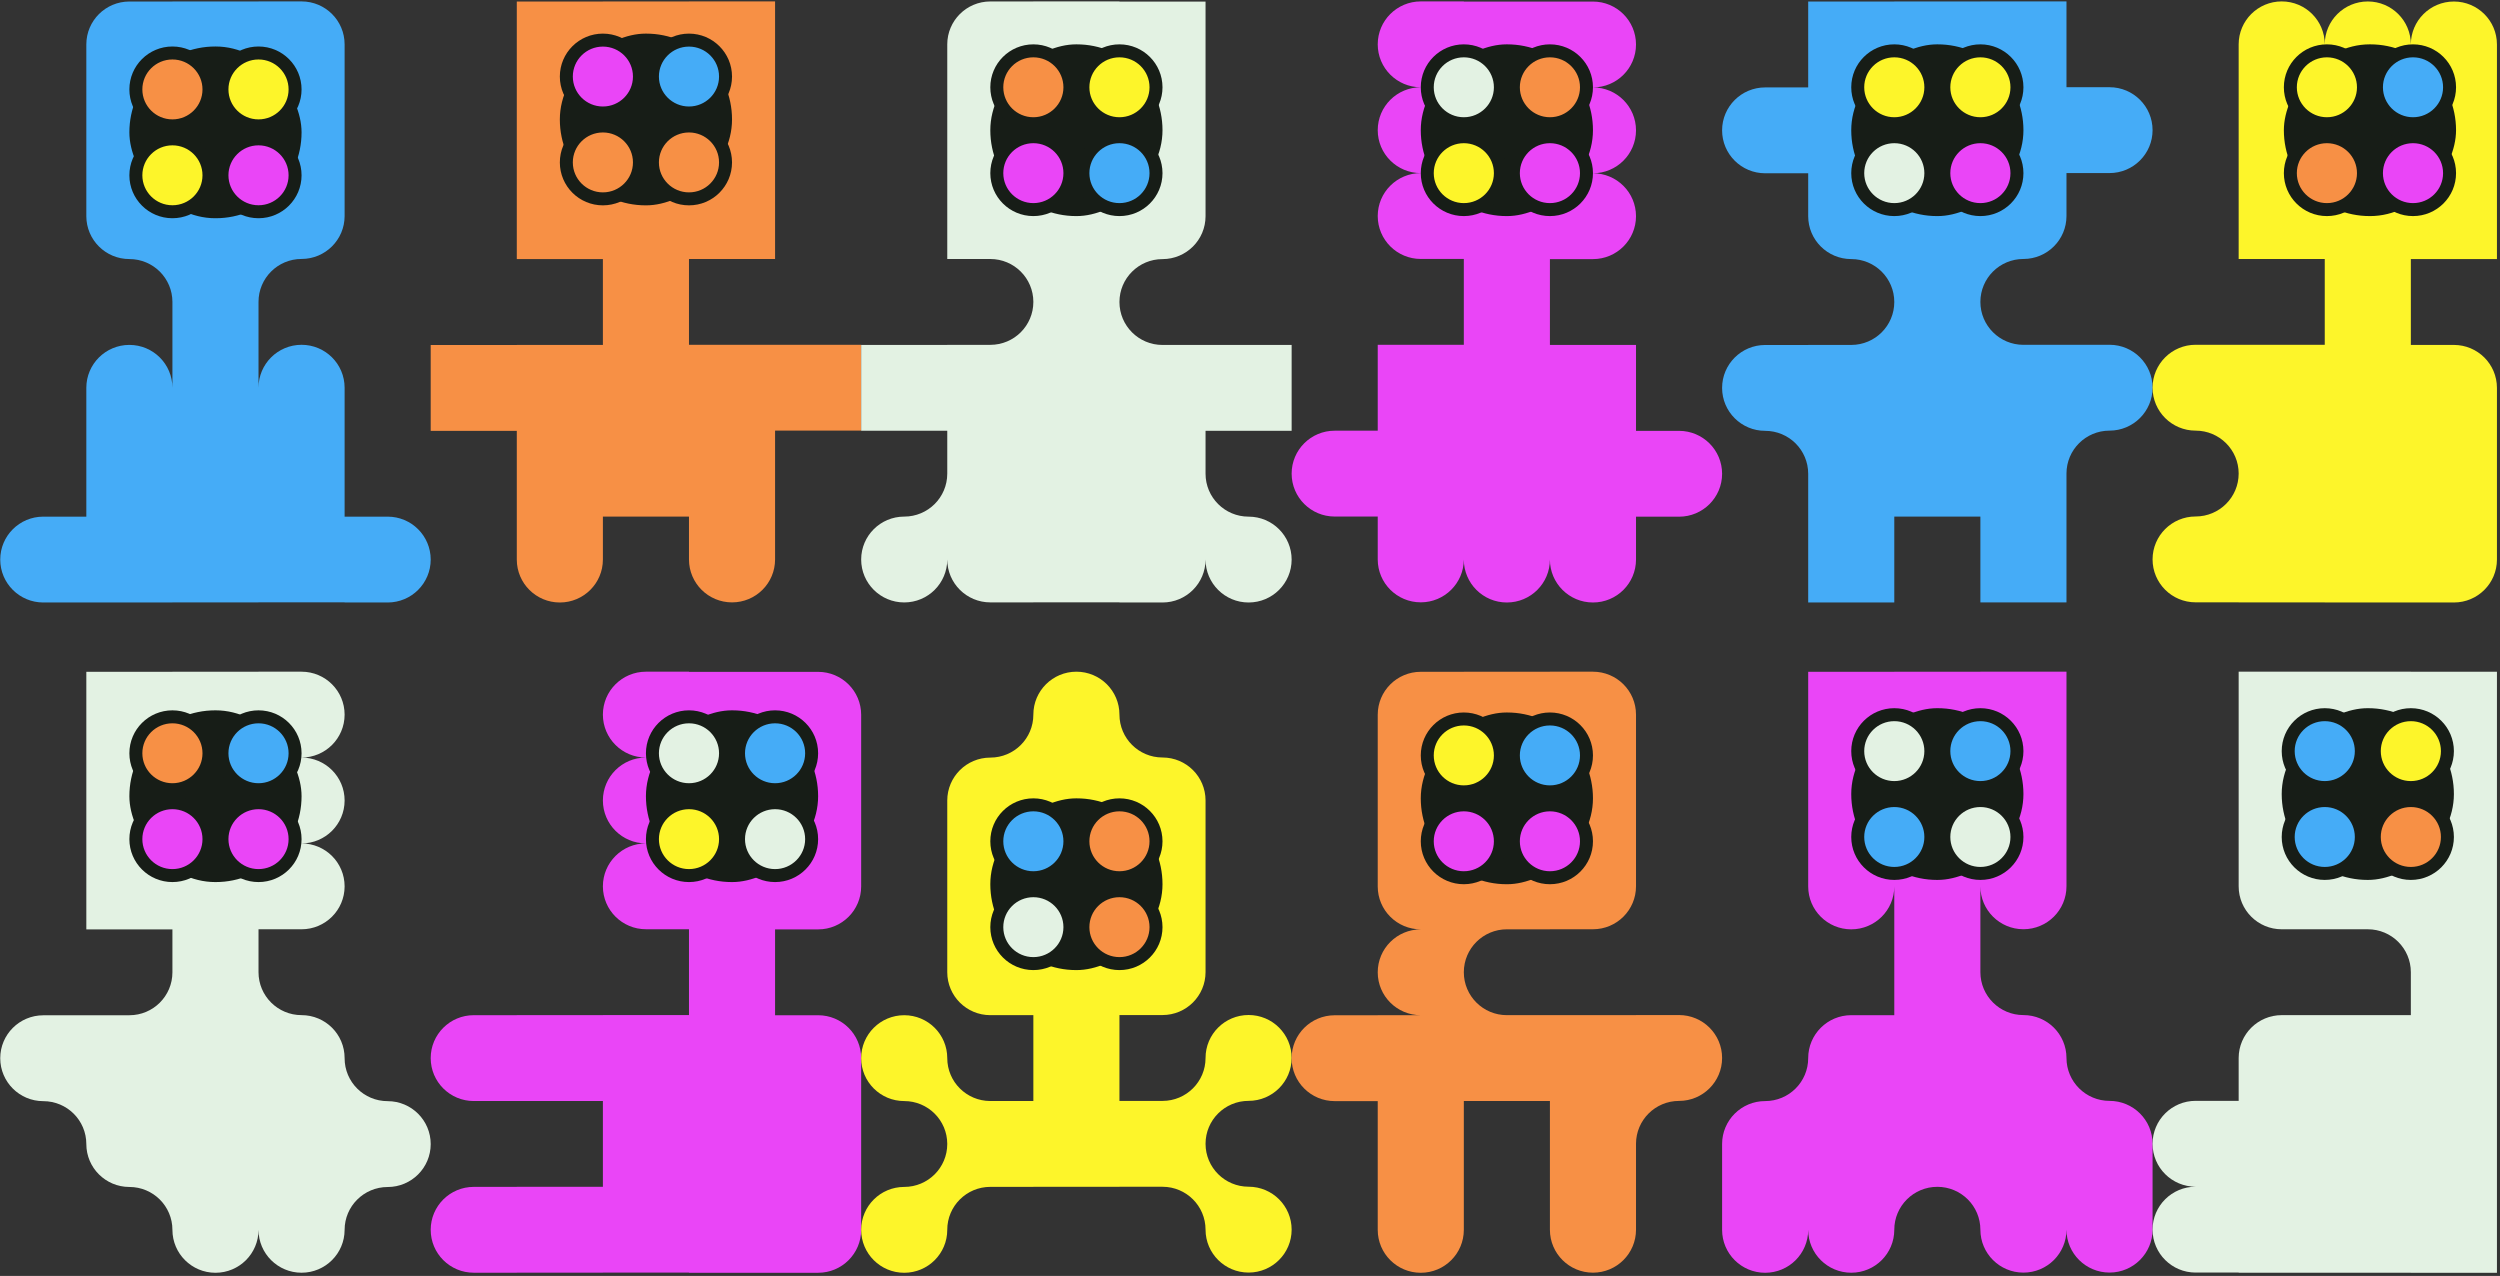 <svg width="578" height="295" viewBox="0 0 578 295" fill="none" xmlns="http://www.w3.org/2000/svg">
<rect x="0" y="0" width="578" height="295" fill="#333333" stroke="none"/>
<path d="M99.579 129.372C99.579 132.111 98.464 134.596 96.664 136.39C94.865 138.185 92.373 139.296 89.626 139.296H79.674V139.26H59.769V139.272H39.864V139.284H19.959V139.296H10.007C4.513 139.296 0.063 134.862 0.055 129.384V129.372C0.055 126.633 1.169 124.148 2.969 122.354C4.768 120.56 7.26 119.448 10.007 119.448H19.959V89.665C19.959 86.922 21.074 84.445 22.873 82.647C24.673 80.853 27.165 79.741 29.912 79.741C32.659 79.741 35.151 80.853 36.95 82.647C38.746 84.441 39.86 86.914 39.864 89.653V69.805C39.86 67.067 38.746 64.594 36.95 62.799C35.151 61.005 32.659 59.894 29.912 59.894C24.418 59.894 19.967 55.46 19.959 49.982V10.275C19.959 7.532 21.074 5.055 22.873 3.256C24.673 1.462 27.165 0.351 29.912 0.351H39.864V0.339H59.769V0.327H69.721C72.468 0.327 74.96 1.438 76.76 3.233C78.559 5.031 79.674 7.508 79.674 10.251V49.982C79.666 52.705 78.551 55.174 76.76 56.96C74.96 58.758 72.468 59.87 69.721 59.87C66.975 59.87 64.482 60.981 62.683 62.776C60.884 64.574 59.769 67.051 59.769 69.794V89.641C59.769 86.898 60.884 84.421 62.683 82.623C64.482 80.829 66.975 79.718 69.721 79.718C72.468 79.718 74.96 80.829 76.76 82.623C78.559 84.421 79.674 86.898 79.674 89.641V119.448H89.626C92.373 119.448 94.865 120.56 96.664 122.354C98.464 124.148 99.579 126.633 99.579 129.372Z" fill="#45ACF7"/>
<rect x="29.912" y="10.75" width="39.809" height="39.705" rx="19.853" fill="#171D17"/>
<path d="M31.412 20.676C31.412 16.026 35.193 12.25 39.864 12.25C44.536 12.25 48.316 16.026 48.316 20.676C48.316 25.326 44.536 29.102 39.864 29.102C35.193 29.102 31.412 25.326 31.412 20.676Z" fill="#F79045" stroke="#171D17" stroke-width="3"/>
<path d="M51.316 40.528C51.317 35.879 55.097 32.103 59.769 32.102C64.44 32.102 68.221 35.879 68.221 40.528C68.221 45.178 64.44 48.955 59.769 48.955C55.097 48.955 51.316 45.178 51.316 40.528Z" fill="#EA45F7" stroke="#171D17" stroke-width="3"/>
<path d="M31.412 40.528C31.412 35.879 35.193 32.103 39.864 32.102C44.536 32.102 48.316 35.879 48.316 40.528C48.316 45.178 44.536 48.955 39.864 48.955C35.193 48.955 31.412 45.178 31.412 40.528Z" fill="#FDF52A" stroke="#171D17" stroke-width="3"/>
<path d="M51.316 20.676C51.317 16.026 55.097 12.25 59.769 12.25C64.44 12.25 68.221 16.026 68.221 20.676C68.221 25.326 64.44 29.102 59.769 29.102C55.097 29.102 51.316 25.326 51.316 20.676Z" fill="#FDF52A" stroke="#171D17" stroke-width="3"/>
<path d="M199.102 79.712V99.562H179.197V129.348C179.197 132.087 178.083 134.568 176.283 136.366C174.484 138.161 171.992 139.272 169.245 139.272C163.751 139.272 159.3 134.834 159.292 129.359V119.435H139.388V129.371C139.388 132.111 138.273 134.596 136.474 136.39C134.674 138.184 132.182 139.296 129.435 139.296C123.942 139.296 119.491 134.862 119.483 129.383V99.609H99.578V79.76H119.483V79.748H139.388V59.899H119.483V0.351H139.388V0.339H159.292V0.327H179.197V59.875H159.292V79.724H179.197V79.712H199.102Z" fill="#F79045"/>
<rect x="169.245" y="7.772" width="39.705" height="39.809" rx="19.853" transform="rotate(90 169.245 7.772)" fill="#171D17"/>
<path d="M159.292 9.272C163.964 9.272 167.744 13.048 167.744 17.698C167.744 22.348 163.964 26.124 159.292 26.124C154.62 26.124 150.84 22.348 150.84 17.698C150.84 13.049 154.62 9.272 159.292 9.272Z" fill="#45ACF7" stroke="#171D17" stroke-width="3"/>
<path d="M139.388 29.125C144.06 29.125 147.84 32.901 147.84 37.551C147.84 42.201 144.059 45.977 139.388 45.977C134.716 45.977 130.936 42.201 130.936 37.551C130.936 32.901 134.716 29.125 139.388 29.125Z" fill="#F79045" stroke="#171D17" stroke-width="3"/>
<path d="M139.388 9.272C144.06 9.272 147.84 13.048 147.84 17.698C147.84 22.348 144.059 26.124 139.388 26.124C134.716 26.124 130.936 22.348 130.936 17.698C130.936 13.049 134.716 9.272 139.388 9.272Z" fill="#EA45F7" stroke="#171D17" stroke-width="3"/>
<path d="M159.292 29.125C163.964 29.125 167.744 32.901 167.744 37.551C167.744 42.201 163.964 45.977 159.292 45.977C154.62 45.977 150.84 42.201 150.84 37.551C150.84 32.901 154.62 29.125 159.292 29.125Z" fill="#F79045" stroke="#171D17" stroke-width="3"/>
<path d="M278.722 99.601V109.525C278.722 115.007 283.176 119.448 288.674 119.448C291.421 119.448 293.913 120.56 295.712 122.354C297.512 124.148 298.626 126.633 298.626 129.372C298.626 132.111 297.512 134.596 295.712 136.39C293.913 138.185 291.421 139.296 288.674 139.296C283.176 139.296 278.722 134.854 278.722 129.372C278.722 132.111 277.607 134.596 275.808 136.39C274.008 138.185 271.516 139.296 268.769 139.296H258.817V139.26H238.912V139.272H228.96C223.466 139.272 219.015 134.834 219.007 129.36C219.007 132.103 217.893 134.58 216.093 136.378C214.294 138.173 211.802 139.284 209.055 139.284C203.557 139.284 199.103 134.842 199.103 129.36C199.103 126.617 200.217 124.14 202.017 122.342C203.816 120.548 206.308 119.437 209.055 119.437C211.802 119.437 214.294 118.325 216.093 116.531C217.893 114.733 219.007 112.256 219.007 109.513V99.589H199.103V79.741H219.007V79.729H228.96C231.707 79.729 234.199 78.618 235.998 76.824C237.797 75.025 238.912 72.544 238.912 69.805V69.794C238.908 67.059 237.793 64.578 235.998 62.787C234.199 60.993 231.707 59.882 228.96 59.882H219.007V10.263C219.007 7.524 220.122 5.039 221.921 3.245C223.721 1.45 226.213 0.339 228.96 0.339H238.912V0.327H258.817V0.363H278.722V49.982C278.722 52.721 277.607 55.206 275.808 57C274.008 58.794 271.516 59.906 268.769 59.906C266.022 59.906 263.53 61.017 261.731 62.811C259.931 64.606 258.825 67.07 258.817 69.794V69.829C258.817 75.311 263.272 79.753 268.769 79.753H298.626V99.601H278.722Z" fill="#E3F2E3"/>
<rect x="228.96" y="49.959" width="39.705" height="39.809" rx="19.853" transform="rotate(-90 228.96 49.959)" fill="#171D17"/>
<path d="M238.913 48.459C234.241 48.459 230.461 44.682 230.461 40.032C230.461 35.382 234.241 31.606 238.913 31.606C243.585 31.606 247.365 35.382 247.365 40.032C247.365 44.682 243.585 48.459 238.913 48.459Z" fill="#EA45F7" stroke="#171D17" stroke-width="3"/>
<path d="M258.817 28.606C254.146 28.606 250.365 24.829 250.365 20.179C250.365 15.529 254.146 11.754 258.817 11.754C263.489 11.754 267.269 15.53 267.27 20.179C267.27 24.829 263.489 28.606 258.817 28.606Z" fill="#FDF52A" stroke="#171D17" stroke-width="3"/>
<path d="M258.817 48.459C254.146 48.459 250.365 44.682 250.365 40.032C250.365 35.382 254.146 31.606 258.817 31.606C263.489 31.606 267.269 35.382 267.27 40.032C267.27 44.682 263.489 48.459 258.817 48.459Z" fill="#45ACF7" stroke="#171D17" stroke-width="3"/>
<path d="M238.913 28.606C234.241 28.606 230.461 24.829 230.461 20.179C230.461 15.529 234.241 11.754 238.913 11.754C243.585 11.754 247.365 15.53 247.365 20.179C247.365 24.829 243.585 28.606 238.913 28.606Z" fill="#F79045" stroke="#171D17" stroke-width="3"/>
<path d="M398.15 109.525V109.537C398.15 112.279 397.035 114.756 395.236 116.555C393.436 118.349 390.944 119.46 388.197 119.46H378.245V129.384C378.241 132.119 377.126 134.6 375.331 136.39C373.532 138.185 371.04 139.296 368.293 139.296C362.795 139.296 358.34 134.854 358.34 129.372C358.34 132.111 357.226 134.596 355.426 136.39C353.627 138.185 351.135 139.296 348.388 139.296C342.89 139.296 338.436 134.854 338.436 129.372C338.428 132.095 337.313 134.564 335.521 136.351C333.722 138.149 331.23 139.26 328.483 139.26C322.989 139.26 318.539 134.822 318.531 129.348V119.425H308.578C303.085 119.425 298.634 114.987 298.626 109.513V109.501C298.626 106.762 299.741 104.277 301.54 102.483C303.339 100.688 305.832 99.577 308.578 99.577H318.531V79.718H338.436V59.87H328.483C322.989 59.87 318.539 55.432 318.531 49.958V49.946C318.531 47.203 319.645 44.726 321.445 42.928C323.244 41.134 325.736 40.022 328.483 40.022C322.989 40.022 318.539 35.584 318.531 30.11V30.098C318.531 27.355 319.645 24.878 321.445 23.08C323.244 21.286 325.736 20.175 328.483 20.175C322.989 20.175 318.539 15.737 318.531 10.263V10.251C318.531 7.508 319.645 5.031 321.445 3.233C323.244 1.438 325.736 0.327 328.483 0.327H338.436V0.363H368.293C371.04 0.363 373.532 1.474 375.331 3.268C377.13 5.063 378.245 7.548 378.245 10.287V10.298C378.241 13.033 377.126 15.514 375.331 17.305C373.532 19.099 371.04 20.21 368.293 20.21C371.04 20.21 373.532 21.322 375.331 23.116C377.13 24.91 378.245 27.395 378.245 30.134V30.146C378.241 32.881 377.126 35.362 375.331 37.152C373.532 38.947 371.04 40.058 368.293 40.058C371.04 40.058 373.532 41.169 375.331 42.964C377.13 44.758 378.245 47.243 378.245 49.982V49.994C378.241 52.729 377.126 55.21 375.331 57C373.532 58.794 371.04 59.906 368.293 59.906H358.34V79.753H378.245V99.613H388.197C390.944 99.613 393.436 100.724 395.236 102.518C397.031 104.313 398.146 106.786 398.15 109.525Z" fill="#EA45F7"/>
<rect x="328.483" y="49.959" width="39.705" height="39.809" rx="19.853" transform="rotate(-90 328.483 49.959)" fill="#171D17"/>
<path d="M338.437 48.459C333.765 48.459 329.984 44.682 329.984 40.032C329.985 35.382 333.765 31.606 338.437 31.606C343.108 31.606 346.888 35.382 346.889 40.032C346.889 44.682 343.108 48.459 338.437 48.459Z" fill="#FDF52A" stroke="#171D17" stroke-width="3"/>
<path d="M358.341 28.606C353.669 28.606 349.889 24.829 349.889 20.179C349.889 15.529 353.669 11.754 358.341 11.754C363.012 11.754 366.793 15.53 366.793 20.179C366.793 24.829 363.013 28.606 358.341 28.606Z" fill="#F79045" stroke="#171D17" stroke-width="3"/>
<path d="M358.341 48.459C353.669 48.459 349.889 44.682 349.889 40.032C349.889 35.382 353.669 31.606 358.341 31.606C363.012 31.606 366.793 35.382 366.793 40.032C366.793 44.682 363.013 48.459 358.341 48.459Z" fill="#EA45F7" stroke="#171D17" stroke-width="3"/>
<path d="M338.437 28.606C333.765 28.606 329.984 24.829 329.984 20.179C329.985 15.529 333.765 11.754 338.437 11.754C343.108 11.754 346.888 15.53 346.889 20.179C346.889 24.829 343.108 28.606 338.437 28.606Z" fill="#E3F2E3" stroke="#171D17" stroke-width="3"/>
<path d="M494.76 82.618C496.56 84.417 497.674 86.894 497.674 89.637C497.674 92.38 496.56 94.857 494.76 96.652C492.961 98.45 490.469 99.562 487.722 99.562C484.975 99.562 482.483 100.673 480.684 102.468C478.884 104.266 477.769 106.743 477.769 109.486V139.272H457.865V119.435H437.96V139.296H418.055V109.522C418.051 106.783 416.937 104.31 415.141 102.515C413.342 100.721 410.85 99.609 408.103 99.609C402.605 99.609 398.15 95.167 398.15 89.685C398.15 86.942 399.265 84.464 401.064 82.666C402.864 80.871 405.356 79.76 408.103 79.76H418.055V79.748H428.008C430.754 79.748 433.246 78.636 435.046 76.842C436.845 75.048 437.96 72.563 437.96 69.823V69.811C437.956 67.076 436.841 64.595 435.046 62.805C433.246 61.01 430.754 59.899 428.008 59.899C422.514 59.899 418.063 55.464 418.055 49.986V40.061H408.103C402.605 40.061 398.15 35.619 398.15 30.137C398.15 27.393 399.265 24.916 401.064 23.118C402.864 21.324 405.356 20.212 408.103 20.212H418.055V0.351H437.96V0.339H457.865V0.327H477.769V20.164H487.722C490.469 20.164 492.961 21.276 494.76 23.07C496.56 24.869 497.674 27.346 497.674 30.089C497.674 32.832 496.56 35.309 494.76 37.104C492.961 38.902 490.469 40.014 487.722 40.014H477.769V49.95C477.769 52.69 476.655 55.171 474.855 56.969C473.056 58.763 470.564 59.875 467.817 59.875C465.07 59.875 462.578 60.986 460.779 62.781C458.979 64.575 457.865 67.06 457.865 69.8V69.811C457.873 75.286 462.323 79.724 467.817 79.724H477.769V79.712H487.722C490.469 79.712 492.961 80.824 494.76 82.618Z" fill="#45ACF7"/>
<rect x="428.008" y="49.959" width="39.705" height="39.809" rx="19.853" transform="rotate(-90 428.008 49.959)" fill="#171D17"/>
<path d="M437.961 48.459C433.289 48.459 429.509 44.682 429.509 40.032C429.509 35.382 433.289 31.606 437.961 31.606C442.633 31.606 446.413 35.382 446.413 40.032C446.413 44.682 442.633 48.459 437.961 48.459Z" fill="#E3F2E3" stroke="#171D17" stroke-width="3"/>
<path d="M457.865 28.606C453.193 28.606 449.413 24.829 449.413 20.179C449.413 15.529 453.194 11.754 457.865 11.754C462.537 11.754 466.317 15.53 466.317 20.179C466.317 24.829 462.537 28.606 457.865 28.606Z" fill="#FDF52A" stroke="#171D17" stroke-width="3"/>
<path d="M457.865 48.459C453.193 48.459 449.413 44.682 449.413 40.032C449.413 35.382 453.194 31.606 457.865 31.606C462.537 31.606 466.317 35.382 466.317 40.032C466.317 44.682 462.537 48.459 457.865 48.459Z" fill="#EA45F7" stroke="#171D17" stroke-width="3"/>
<path d="M437.961 28.606C433.289 28.606 429.509 24.829 429.509 20.179C429.509 15.529 433.289 11.754 437.961 11.754C442.633 11.754 446.413 15.53 446.413 20.179C446.413 24.829 442.633 28.606 437.961 28.606Z" fill="#FDF52A" stroke="#171D17" stroke-width="3"/>
<path d="M517.579 109.486V109.498C517.571 114.973 513.12 119.411 507.626 119.411C504.879 119.411 502.387 120.523 500.588 122.317C498.793 124.107 497.678 126.589 497.674 129.324V129.336C497.674 132.075 498.789 134.556 500.588 136.354C502.387 138.149 504.879 139.26 507.626 139.26H517.579V139.272H537.483V139.284H557.388V139.296H567.341C572.838 139.296 577.293 134.854 577.293 129.371V89.673C577.293 86.93 576.178 84.452 574.379 82.654C572.58 80.86 570.087 79.748 567.341 79.748H557.388V59.899H577.293V10.275C577.293 7.532 576.178 5.055 574.379 3.257C572.58 1.462 570.087 0.351 567.341 0.351C564.594 0.351 562.102 1.462 560.302 3.257C558.507 5.051 557.392 7.524 557.388 10.264C557.388 7.524 556.274 5.039 554.474 3.245C552.675 1.45 550.183 0.339 547.436 0.339C544.689 0.339 542.197 1.45 540.398 3.245C538.602 5.035 537.487 7.516 537.483 10.252C537.483 7.508 536.369 5.031 534.569 3.233C532.77 1.439 530.278 0.327 527.531 0.327C524.784 0.327 522.292 1.439 520.493 3.233C518.697 5.027 517.583 7.501 517.579 10.24V59.875H537.483V79.724H517.579V79.712H507.626C504.879 79.712 502.387 80.824 500.588 82.618C498.793 84.409 497.678 86.89 497.674 89.625V89.637C497.674 92.376 498.789 94.857 500.588 96.656C502.387 98.45 504.879 99.562 507.626 99.562C510.373 99.562 512.865 100.673 514.665 102.468C516.464 104.262 517.579 106.747 517.579 109.486Z" fill="#FDF52A"/>
<rect width="39.809" height="39.705" rx="19.853" transform="matrix(-1 0 0 1 567.838 10.253)" fill="#171D17"/>
<path d="M566.338 20.179C566.338 15.53 562.557 11.754 557.886 11.754C553.214 11.754 549.434 15.529 549.434 20.179C549.434 24.829 553.214 28.606 557.886 28.606C562.557 28.606 566.338 24.829 566.338 20.179Z" fill="#45ACF7" stroke="#171D17" stroke-width="3"/>
<path d="M546.434 40.032C546.433 35.382 542.653 31.606 537.981 31.606C533.31 31.606 529.53 35.382 529.529 40.032C529.529 44.682 533.31 48.459 537.981 48.459C542.653 48.459 546.434 44.682 546.434 40.032Z" fill="#F79045" stroke="#171D17" stroke-width="3"/>
<path d="M566.338 40.032C566.338 35.382 562.557 31.606 557.886 31.606C553.214 31.606 549.434 35.382 549.434 40.032C549.434 44.682 553.214 48.459 557.886 48.459C562.557 48.459 566.338 44.682 566.338 40.032Z" fill="#EA45F7" stroke="#171D17" stroke-width="3"/>
<path d="M546.434 20.179C546.433 15.53 542.653 11.754 537.981 11.754C533.31 11.754 529.53 15.529 529.529 20.179C529.529 24.829 533.31 28.606 537.981 28.606C542.653 28.606 546.434 24.829 546.434 20.179Z" fill="#FDF52A" stroke="#171D17" stroke-width="3"/>
<path d="M99.579 264.512C99.579 267.252 98.464 269.737 96.664 271.532C94.865 273.326 92.373 274.438 89.626 274.438C86.879 274.438 84.387 275.55 82.588 277.344C80.788 279.139 79.682 281.604 79.674 284.328V284.363C79.666 287.087 78.551 289.556 76.76 291.343C74.96 293.142 72.468 294.253 69.721 294.253C64.228 294.253 59.777 289.814 59.769 284.34C59.769 287.079 58.654 289.56 56.855 291.359C55.056 293.153 52.563 294.265 49.817 294.265C44.323 294.265 39.872 289.826 39.864 284.351V284.34C39.86 281.6 38.746 279.127 36.95 277.332C35.151 275.538 32.659 274.426 29.912 274.426C24.418 274.426 19.967 269.991 19.959 264.512V264.5C19.956 261.765 18.841 259.284 17.045 257.493C15.246 255.699 12.754 254.587 10.007 254.587C4.513 254.587 0.063 250.152 0.055 244.673V244.661C0.055 241.922 1.169 239.437 2.969 237.642C4.768 235.848 7.26 234.736 10.007 234.736H19.959V234.724H29.912C32.659 234.724 35.151 233.612 36.95 231.818C38.749 230.019 39.864 227.542 39.864 224.798V214.873H19.959V155.32H39.864V155.308H59.769V155.296H69.721C72.468 155.296 74.96 156.408 76.76 158.202C78.559 160.001 79.674 162.478 79.674 165.222V165.257C79.666 167.981 78.551 170.45 76.76 172.237C74.96 174.035 72.468 175.147 69.721 175.147C72.468 175.147 74.96 176.259 76.76 178.053C78.559 179.852 79.674 182.329 79.674 185.073V185.108C79.666 187.832 78.551 190.301 76.76 192.088C74.96 193.886 72.468 194.998 69.721 194.998C72.468 194.998 74.96 196.11 76.76 197.904C78.559 199.703 79.674 202.18 79.674 204.924V204.959C79.666 207.683 78.551 210.152 76.76 211.939C74.96 213.737 72.468 214.849 69.721 214.849H59.769V224.787C59.777 230.261 64.228 234.7 69.721 234.7C72.468 234.7 74.96 235.812 76.76 237.606C78.559 239.405 79.674 241.882 79.674 244.626V244.661C79.674 250.144 84.128 254.587 89.626 254.587C92.373 254.587 94.865 255.699 96.664 257.493C98.464 259.288 99.579 261.773 99.579 264.512Z" fill="#E3F2E3"/>
<rect x="29.912" y="164.23" width="39.809" height="39.705" rx="19.853" fill="#171D17"/>
<path d="M31.412 174.156C31.412 169.506 35.193 165.73 39.864 165.73C44.536 165.73 48.316 169.506 48.316 174.156C48.316 178.806 44.536 182.582 39.864 182.582C35.193 182.582 31.412 178.806 31.412 174.156Z" fill="#F79045" stroke="#171D17" stroke-width="3"/>
<path d="M51.316 194.008C51.317 189.359 55.097 185.583 59.769 185.583C64.44 185.583 68.221 189.359 68.221 194.008C68.221 198.658 64.44 202.435 59.769 202.435C55.097 202.435 51.316 198.658 51.316 194.008Z" fill="#EA45F7" stroke="#171D17" stroke-width="3"/>
<path d="M31.412 194.008C31.412 189.359 35.193 185.583 39.864 185.583C44.536 185.583 48.316 189.359 48.316 194.008C48.316 198.658 44.536 202.435 39.864 202.435C35.193 202.435 31.412 198.658 31.412 194.008Z" fill="#EA45F7" stroke="#171D17" stroke-width="3"/>
<path d="M51.316 174.156C51.317 169.506 55.097 165.73 59.769 165.73C64.44 165.73 68.221 169.506 68.221 174.156C68.221 178.806 64.44 182.582 59.769 182.582C55.097 182.582 51.316 178.806 51.316 174.156Z" fill="#45ACF7" stroke="#171D17" stroke-width="3"/>
<path d="M179.197 234.722H189.15C191.896 234.722 194.388 235.834 196.188 237.628C197.987 239.422 199.102 241.907 199.102 244.646V284.341C199.102 287.08 197.987 289.565 196.188 291.359C194.388 293.154 191.896 294.265 189.15 294.265H159.292V294.229H139.388V294.241H119.483V294.253H109.531C104.033 294.253 99.578 289.811 99.578 284.329C99.578 281.586 100.693 279.109 102.492 277.311C104.292 275.517 106.784 274.406 109.531 274.406H119.483V274.394H139.388V254.546H119.483V254.558H109.531C104.033 254.558 99.578 250.116 99.578 244.634C99.578 241.891 100.693 239.414 102.492 237.616C104.292 235.822 106.784 234.71 109.531 234.71H119.483V234.698H139.388V234.687H159.292V214.839H149.34C143.846 214.839 139.396 210.401 139.388 204.927V204.915C139.388 202.172 140.502 199.695 142.302 197.897C144.101 196.103 146.593 194.991 149.34 194.991C143.846 194.991 139.396 190.553 139.388 185.079V185.067C139.388 182.325 140.502 179.848 142.302 178.049C144.101 176.255 146.593 175.144 149.34 175.144C143.846 175.144 139.396 170.706 139.388 165.232V165.22C139.388 162.477 140.502 160 142.302 158.202C144.101 156.407 146.593 155.296 149.34 155.296H159.292V155.332H189.15C191.896 155.332 194.388 156.443 196.188 158.237C197.987 160.032 199.102 162.517 199.102 165.256V204.951C199.102 207.69 197.987 210.175 196.188 211.969C194.388 213.763 191.896 214.875 189.15 214.875H179.197V234.722Z" fill="#EA45F7"/>
<rect x="149.34" y="203.935" width="39.705" height="39.809" rx="19.853" transform="rotate(-90 149.34 203.935)" fill="#171D17"/>
<path d="M159.293 202.435C154.621 202.435 150.841 198.658 150.841 194.008C150.841 189.359 154.621 185.583 159.293 185.583C163.965 185.583 167.745 189.359 167.745 194.008C167.745 198.658 163.965 202.435 159.293 202.435Z" fill="#FDF52A" stroke="#171D17" stroke-width="3"/>
<path d="M179.197 182.582C174.525 182.582 170.745 178.806 170.745 174.156C170.745 169.506 174.526 165.73 179.197 165.73C183.869 165.73 187.649 169.506 187.649 174.156C187.649 178.806 183.869 182.582 179.197 182.582Z" fill="#45ACF7" stroke="#171D17" stroke-width="3"/>
<path d="M179.197 202.435C174.525 202.435 170.745 198.658 170.745 194.008C170.745 189.359 174.526 185.583 179.197 185.583C183.869 185.583 187.649 189.359 187.649 194.008C187.649 198.658 183.869 202.435 179.197 202.435Z" fill="#E3F2E3" stroke="#171D17" stroke-width="3"/>
<path d="M159.293 182.582C154.621 182.582 150.841 178.806 150.841 174.156C150.841 169.506 154.621 165.73 159.293 165.73C163.965 165.73 167.745 169.506 167.745 174.156C167.745 178.806 163.965 182.582 159.293 182.582Z" fill="#E3F2E3" stroke="#171D17" stroke-width="3"/>
<path d="M295.712 277.274C297.512 279.072 298.626 281.55 298.626 284.293C298.626 287.036 297.512 289.513 295.712 291.308C293.913 293.106 291.421 294.217 288.674 294.217C283.18 294.217 278.73 289.779 278.722 284.305V284.293C278.718 281.558 277.603 279.076 275.808 277.286C274.008 275.492 271.516 274.38 268.769 274.38H258.817V274.392H238.912V274.404H228.96C226.213 274.404 223.721 275.515 221.921 277.31C220.122 279.104 219.007 281.589 219.007 284.329V284.34C219.007 287.084 217.893 289.561 216.093 291.359C214.294 293.154 211.802 294.265 209.055 294.265C203.557 294.265 199.103 289.823 199.103 284.34C199.103 281.597 200.217 279.12 202.017 277.322C203.816 275.527 206.308 274.416 209.055 274.416C211.802 274.416 214.294 273.304 216.093 271.51C217.893 269.711 219.007 267.234 219.007 264.491V264.479C219.003 261.74 217.889 259.267 216.093 257.472C214.294 255.678 211.802 254.566 209.055 254.566C203.557 254.566 199.103 250.124 199.103 244.642C199.103 241.899 200.217 239.421 202.017 237.623C203.816 235.829 206.308 234.717 209.055 234.717C211.802 234.717 214.294 235.829 216.093 237.623C217.889 239.417 219.003 241.891 219.007 244.63V244.642C219.015 250.12 223.466 254.555 228.96 254.555H238.912V234.705H228.96C223.466 234.705 219.015 230.271 219.007 224.792V185.082C219.007 182.343 220.122 179.858 221.921 178.063C223.721 176.269 226.213 175.157 228.96 175.157C231.707 175.157 234.199 174.046 235.998 172.251C237.797 170.457 238.912 167.972 238.912 165.233V165.221C238.912 162.478 240.027 160 241.826 158.202C243.626 156.408 246.118 155.296 248.864 155.296C251.611 155.296 254.103 156.408 255.903 158.202C257.698 159.996 258.813 162.47 258.817 165.209V165.221C258.825 170.695 263.275 175.133 268.769 175.133C271.516 175.133 274.008 176.245 275.808 178.039C277.603 179.83 278.718 182.311 278.722 185.046V224.757C278.722 227.496 277.607 229.977 275.808 231.775C274.008 233.57 271.516 234.681 268.769 234.681H258.817V254.531H268.769C271.516 254.531 274.008 253.419 275.808 251.625C277.607 249.826 278.722 247.345 278.722 244.606V244.594C278.722 241.851 279.836 239.374 281.636 237.575C283.435 235.781 285.927 234.669 288.674 234.669C291.421 234.669 293.913 235.781 295.712 237.575C297.512 239.374 298.626 241.851 298.626 244.594C298.626 247.337 297.512 249.815 295.712 251.609C293.913 253.407 291.421 254.519 288.674 254.519C285.927 254.519 283.435 255.63 281.636 257.425C279.836 259.223 278.722 261.7 278.722 264.443V264.455C278.73 269.93 283.18 274.368 288.674 274.368C291.421 274.368 293.913 275.48 295.712 277.274Z" fill="#FDF52A"/>
<rect x="228.96" y="224.284" width="39.705" height="39.809" rx="19.853" transform="rotate(-90 228.96 224.284)" fill="#171D17"/>
<path d="M238.913 222.784C234.241 222.784 230.461 219.008 230.461 214.357C230.461 209.708 234.241 205.932 238.913 205.932C243.585 205.932 247.365 209.708 247.365 214.357C247.365 219.007 243.585 222.784 238.913 222.784Z" fill="#E3F2E3" stroke="#171D17" stroke-width="3"/>
<path d="M258.817 202.932C254.146 202.932 250.365 199.155 250.365 194.505C250.365 189.855 254.146 186.079 258.817 186.079C263.489 186.079 267.269 189.855 267.27 194.505C267.27 199.155 263.489 202.931 258.817 202.932Z" fill="#F79045" stroke="#171D17" stroke-width="3"/>
<path d="M258.817 222.784C254.146 222.784 250.365 219.008 250.365 214.357C250.365 209.708 254.146 205.932 258.817 205.932C263.489 205.932 267.269 209.708 267.27 214.357C267.27 219.007 263.489 222.784 258.817 222.784Z" fill="#F79045" stroke="#171D17" stroke-width="3"/>
<path d="M238.913 202.932C234.241 202.932 230.461 199.155 230.461 194.505C230.461 189.855 234.241 186.079 238.913 186.079C243.585 186.079 247.365 189.855 247.365 194.505C247.365 199.155 243.585 202.931 238.913 202.932Z" fill="#45ACF7" stroke="#171D17" stroke-width="3"/>
<path d="M398.15 244.606C398.15 247.345 397.035 249.826 395.236 251.621C393.436 253.419 390.944 254.531 388.197 254.531C385.451 254.531 382.958 255.642 381.159 257.437C379.36 259.235 378.245 261.712 378.245 264.455V284.317C378.245 287.056 377.13 289.537 375.331 291.335C373.532 293.13 371.04 294.241 368.293 294.241C362.799 294.241 358.348 289.803 358.34 284.329V254.555H338.436V284.34C338.436 287.08 337.321 289.565 335.521 291.359C333.722 293.154 331.23 294.265 328.483 294.265C322.989 294.265 318.539 289.831 318.531 284.352V254.578H308.578C303.081 254.578 298.626 250.136 298.626 244.654C298.626 241.911 299.741 239.433 301.54 237.635C303.339 235.841 305.832 234.729 308.578 234.729H318.531V234.717H328.483C322.989 234.717 318.539 230.283 318.531 224.804V224.792C318.531 222.053 319.645 219.568 321.445 217.774C323.244 215.979 325.736 214.868 328.483 214.868C322.989 214.868 318.539 210.433 318.531 204.955V165.245C318.531 162.505 319.645 160.02 321.445 158.226C323.244 156.431 325.736 155.32 328.483 155.32H338.436V155.308H358.34V155.296H368.293C371.04 155.296 373.532 156.408 375.331 158.202C377.126 159.992 378.241 162.474 378.245 165.209V204.919C378.245 207.659 377.13 210.14 375.331 211.938C373.532 213.732 371.04 214.844 368.293 214.844H358.34V214.856H348.388C345.641 214.856 343.149 215.967 341.35 217.762C339.55 219.56 338.436 222.037 338.436 224.781V224.792C338.443 230.271 342.894 234.705 348.388 234.705H358.34V234.693H378.245V234.681H388.197C390.944 234.681 393.436 235.793 395.236 237.587C397.035 239.386 398.15 241.863 398.15 244.606Z" fill="#F79045"/>
<rect x="328.483" y="204.432" width="39.705" height="39.809" rx="19.853" transform="rotate(-90 328.483 204.432)" fill="#171D17"/>
<path d="M338.437 202.932C333.765 202.932 329.984 199.155 329.984 194.505C329.985 189.855 333.765 186.079 338.437 186.079C343.108 186.079 346.888 189.855 346.889 194.505C346.889 199.155 343.108 202.931 338.437 202.932Z" fill="#EA45F7" stroke="#171D17" stroke-width="3"/>
<path d="M358.341 183.079C353.669 183.079 349.889 179.302 349.889 174.652C349.889 170.002 353.669 166.226 358.341 166.226C363.012 166.226 366.793 170.002 366.793 174.652C366.793 179.302 363.013 183.079 358.341 183.079Z" fill="#45ACF7" stroke="#171D17" stroke-width="3"/>
<path d="M358.341 202.932C353.669 202.932 349.889 199.155 349.889 194.505C349.889 189.855 353.669 186.079 358.341 186.079C363.012 186.079 366.793 189.855 366.793 194.505C366.793 199.155 363.013 202.931 358.341 202.932Z" fill="#EA45F7" stroke="#171D17" stroke-width="3"/>
<path d="M338.437 183.079C333.765 183.079 329.984 179.302 329.984 174.652C329.985 170.002 333.765 166.226 338.437 166.226C343.108 166.226 346.888 170.002 346.889 174.652C346.889 179.302 343.108 183.079 338.437 183.079Z" fill="#FDF52A" stroke="#171D17" stroke-width="3"/>
<path d="M497.674 264.446V284.294C497.674 287.033 496.56 289.514 494.76 291.308C492.961 293.106 490.469 294.217 487.722 294.217C482.228 294.217 477.777 289.78 477.769 284.306C477.769 287.045 476.655 289.525 474.855 291.324C473.056 293.118 470.564 294.229 467.817 294.229C462.323 294.229 457.873 289.791 457.865 284.317V284.306C457.861 281.567 456.746 279.094 454.951 277.299C453.151 275.505 450.659 274.394 447.912 274.394C445.165 274.394 442.673 275.505 440.874 277.299C439.075 279.098 437.96 281.575 437.96 284.317V284.329C437.96 287.068 436.845 289.553 435.046 291.347C433.246 293.142 430.754 294.253 428.008 294.253C422.514 294.253 418.063 289.819 418.055 284.341C418.055 287.084 416.94 289.561 415.141 291.359C413.342 293.154 410.85 294.265 408.103 294.265C402.605 294.265 398.15 289.823 398.15 284.341V264.494C398.15 261.751 399.265 259.274 401.064 257.476C402.864 255.681 405.356 254.57 408.103 254.57C410.85 254.57 413.342 253.458 415.141 251.664C416.94 249.866 418.055 247.389 418.055 244.646V244.634C418.055 241.895 419.17 239.41 420.969 237.616C422.769 235.822 425.261 234.71 428.008 234.71H437.96V204.939C437.96 207.678 436.845 210.163 435.046 211.957C433.246 213.751 430.754 214.863 428.008 214.863C422.514 214.863 418.063 210.429 418.055 204.951V155.32H437.96V155.308H457.865V155.296H477.769V204.915C477.769 207.654 476.655 210.135 474.855 211.933C473.056 213.727 470.564 214.839 467.817 214.839C462.323 214.839 457.873 210.401 457.865 204.927V224.775C457.873 230.249 462.323 234.687 467.817 234.687C470.564 234.687 473.056 235.798 474.855 237.592C476.651 239.382 477.765 241.863 477.769 244.598V244.61C477.777 250.084 482.228 254.522 487.722 254.522C490.469 254.522 492.961 255.634 494.76 257.428C496.56 259.226 497.674 261.703 497.674 264.446Z" fill="#EA45F7"/>
<rect x="428.008" y="203.439" width="39.705" height="39.809" rx="19.853" transform="rotate(-90 428.008 203.439)" fill="#171D17"/>
<path d="M437.961 201.939C433.289 201.939 429.509 198.162 429.509 193.512C429.509 188.862 433.289 185.086 437.961 185.086C442.633 185.086 446.413 188.862 446.413 193.512C446.413 198.162 442.633 201.939 437.961 201.939Z" fill="#45ACF7" stroke="#171D17" stroke-width="3"/>
<path d="M457.865 182.086C453.193 182.086 449.413 178.309 449.413 173.659C449.413 169.01 453.194 165.234 457.865 165.234C462.537 165.234 466.317 169.01 466.317 173.659C466.317 178.309 462.537 182.086 457.865 182.086Z" fill="#45ACF7" stroke="#171D17" stroke-width="3"/>
<path d="M457.865 201.939C453.193 201.939 449.413 198.162 449.413 193.512C449.413 188.862 453.194 185.086 457.865 185.086C462.537 185.086 466.317 188.862 466.317 193.512C466.317 198.162 462.537 201.939 457.865 201.939Z" fill="#E3F2E3" stroke="#171D17" stroke-width="3"/>
<path d="M437.961 182.086C433.289 182.086 429.509 178.309 429.509 173.659C429.509 169.01 433.289 165.234 437.961 165.234C442.633 165.234 446.413 169.01 446.413 173.659C446.413 178.309 442.633 182.086 437.961 182.086Z" fill="#E3F2E3" stroke="#171D17" stroke-width="3"/>
<path d="M577.293 155.308V294.265H557.388V294.253H517.579V294.217H507.626C502.132 294.217 497.682 289.779 497.674 284.304V284.292C497.674 281.549 498.788 279.071 500.588 277.273C502.387 275.478 504.879 274.366 507.626 274.366C502.132 274.366 497.682 269.928 497.674 264.453V264.441C497.674 261.698 498.788 259.22 500.588 257.422C502.387 255.627 504.879 254.515 507.626 254.515H517.579V244.59C517.587 241.866 518.701 239.393 520.493 237.606C522.284 235.82 524.784 234.7 527.531 234.7H557.388V224.775C557.388 222.035 556.273 219.55 554.474 217.755C552.675 215.961 550.183 214.849 547.436 214.849H527.531C522.033 214.849 517.579 210.406 517.579 204.924V155.296H557.388V155.308H577.293Z" fill="#E3F2E3"/>
<rect x="527.531" y="203.439" width="39.705" height="39.809" rx="19.853" transform="rotate(-90 527.531 203.439)" fill="#171D17"/>
<path d="M537.484 201.939C532.813 201.939 529.032 198.162 529.032 193.512C529.032 188.862 532.813 185.086 537.484 185.086C542.156 185.086 545.936 188.862 545.937 193.512C545.937 198.162 542.156 201.939 537.484 201.939Z" fill="#45ACF7" stroke="#171D17" stroke-width="3"/>
<path d="M557.389 182.086C552.717 182.086 548.937 178.309 548.937 173.659C548.937 169.01 552.717 165.234 557.389 165.234C562.06 165.234 565.841 169.01 565.841 173.659C565.841 178.309 562.06 182.086 557.389 182.086Z" fill="#FDF52A" stroke="#171D17" stroke-width="3"/>
<path d="M557.389 201.939C552.717 201.939 548.937 198.162 548.937 193.512C548.937 188.862 552.717 185.086 557.389 185.086C562.06 185.086 565.841 188.862 565.841 193.512C565.841 198.162 562.06 201.939 557.389 201.939Z" fill="#F79045" stroke="#171D17" stroke-width="3"/>
<path d="M537.484 182.086C532.813 182.086 529.032 178.309 529.032 173.659C529.032 169.01 532.813 165.234 537.484 165.234C542.156 165.234 545.936 169.01 545.937 173.659C545.937 178.309 542.156 182.086 537.484 182.086Z" fill="#45ACF7" stroke="#171D17" stroke-width="3"/>
</svg>
